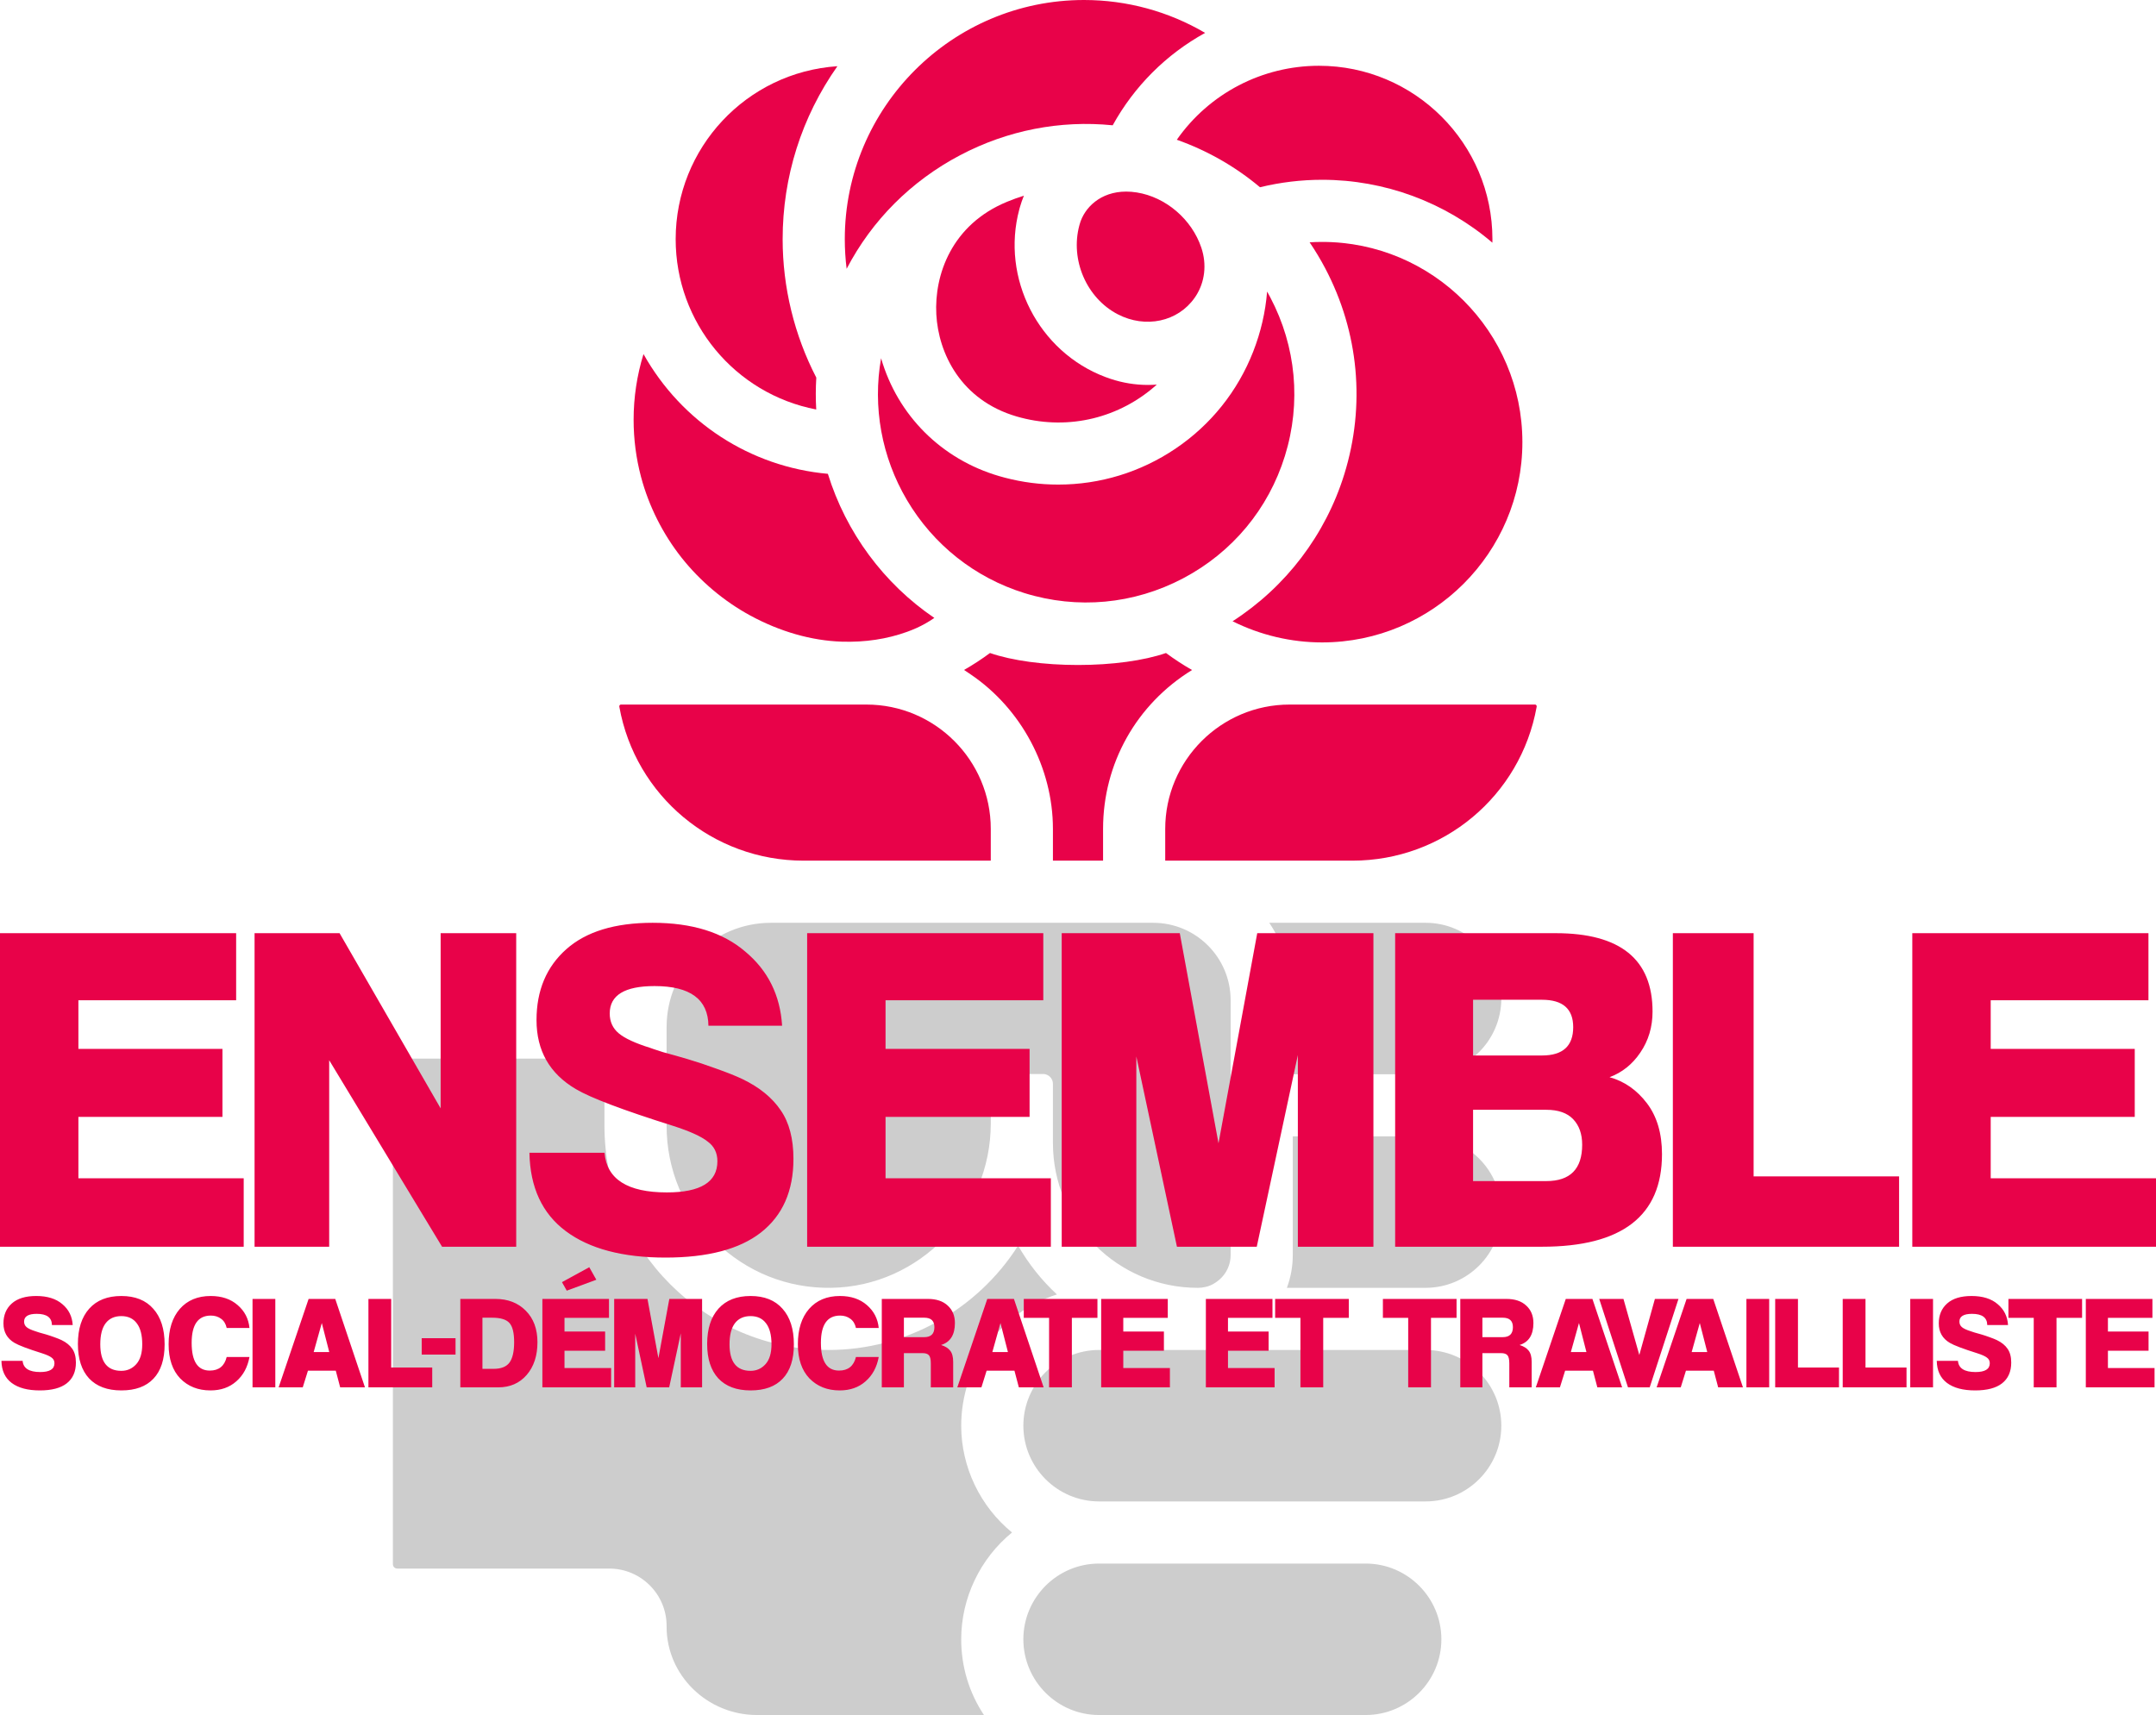 <?xml version="1.0" encoding="UTF-8" standalone="no"?>
<svg
   width="1416.386"
   height="1126.889"
   version="1.1"
   viewBox="0 0 30025.588 23888.456"
   id="svg10"
   xmlns="http://www.w3.org/2000/svg"
   xmlns:svg="http://www.w3.org/2000/svg">
  <defs
     id="defs14" />
  <g
     id="g7"
     transform="translate(4.8828122e-7,0.005)">
    <path
       id="path71599-4"
       style="opacity:0.99;fill:#cccccc;fill-opacity:0.992;fill-rule:nonzero;stroke-width:3694.65;stroke-miterlimit:3.864;stop-color:#000000"
       d="m 10736.473,12853.597 c -802.496,0 -1453.025,650.571 -1453.025,1453.065 v 1374.275 c 0,608.47 239.38,1179.462 674.219,1607.667 434.616,428.072 1009.131,659.186 1618.185,649.46 1225.366,-18.69 2222.306,-1047.088 2222.306,-2292.445 v -549.014 c 0,-75.655 61.309,-137.005 136.964,-137.005 h 591.577 c 75.656,0 136.923,61.35 136.923,137.005 v 824.432 c 0,1114.125 903.191,2017.193 2017.316,2017.193 73.593,0 146.91,-16.23 211.449,-51.548 156.466,-85.605 245.98,-238.981 245.98,-405.798 v -3548.346 c 0,-595.878 -483.023,-1078.941 -1078.899,-1078.941 z m 6939.647,0 c 0.673,1.031 1.438,2.032 2.111,3.063 11.115,16.673 21.839,33.603 32.461,50.679 l 4.968,7.742 c 3.182,5.064 6.347,10.086 9.44,15.195 15.821,26.22 29.96,50.932 43.226,75.314 l 2.981,5.631 c 13.446,25.055 25.458,48.302 36.932,71.877 2.913,5.961 5.671,12.008 8.405,17.969 l 4.099,8.653 c 8.292,17.748 16.341,35.442 24.139,53.37 4.393,10.263 8.581,20.544 12.793,30.763 7.127,17.3 14.11,34.724 20.744,52.293 4.526,11.922 8.1,21.499 11.551,31.135 6.723,18.779 13.147,37.751 19.377,56.889 l 2.857,8.778 c 2.061,6.185 4.077,12.277 6.004,18.507 9.367,30.522 17.278,58.41 24.18,85.168 l 1.242,4.968 c 6.767,26.578 13.009,54.002 18.88,82.104 1.39,6.543 2.723,13.123 3.933,19.667 l 1.78,9.357 c 3.855,19.945 7.497,39.949 10.724,60.118 1.792,10.936 3.4,22.17 4.969,33.33 2.778,19.273 5.215,38.634 7.411,58.131 1.255,11.339 2.486,22.498 3.561,33.703 1.927,20.662 3.461,41.506 4.761,62.437 l 0.662,10.31 c 0.448,6.364 0.891,12.715 1.16,19.169 1.614,33.301 2.36,63.629 2.36,92.538 v 1030.789 h 1849.507 c 581.623,0 1054.761,-473.263 1054.761,-1054.886 0,-581.578 -473.138,-1054.761 -1054.761,-1054.761 z M 5532.431,14745.584 c -33.57,0 -60.822,27.173 -60.822,60.698 v 6981.672 c 0,33.57 27.252,60.698 60.822,60.698 h 2953.208 c 441.427,0 800.319,360.477 797.809,802.488 -3.899,686.725 570.998,1237.393 1257.723,1237.393 h 3161.593 c -207.559,-313.646 -316.532,-675.54 -316.532,-1054.802 0,-574.588 263.012,-1124.27 707.756,-1487.845 -444.744,-363.577 -707.756,-912.907 -707.756,-1487.224 0,-840.278 542.022,-1574.854 1332.954,-1828.309 -214.417,-199.089 -395.67,-427.029 -540.527,-679.767 -571.449,899.305 -1571.264,1453.231 -2637.835,1453.231 -1721.968,0 -3122.963,-1400.912 -3122.963,-3122.88 v -935.353 z m 12471.4,1083.123 v 1652.177 c 0,157.495 -27.479,310.831 -81.98,457.346 h 1931.487 c 581.623,0 1054.761,-473.138 1054.761,-1054.762 0,-581.624 -473.138,-1054.761 -1054.761,-1054.761 z m -2697.291,2975.11 c -581.624,0 -1054.762,473.22 -1054.762,1054.845 0,581.578 473.138,1054.678 1054.762,1054.678 h 4546.798 c 581.623,0 1054.761,-473.1 1054.761,-1054.678 0,-581.625 -473.138,-1054.845 -1054.761,-1054.845 z m 0,2975.069 c -581.624,0 -1054.762,473.265 -1054.762,1054.845 0,581.623 473.138,1054.802 1054.762,1054.802 h 3711.973 c 581.624,0 1054.762,-473.179 1054.762,-1054.802 0,-581.58 -473.138,-1054.845 -1054.762,-1054.845 z" />
    <g
       id="g2"
       style="fill:#e80064;fill-opacity:0.992"
       transform="translate(-71331.42,-11.842)">
      <path
         d="m 86344.199,9274.503 c -472.937,0 -919.161,-60.775 -1225.504,-166.864 v 0 c -115.276,85.382 -236.692,164.667 -361.201,235.841 v 0 l 90.939,61.448 c 0,0 0.04,0 0.04,0 v 0 c 707.254,478.45 1146.576,1303.221 1146.576,2152.464 v 0 442.505 h 698.29 v -442.505 c 0,-909.032 462.943,-1735.059 1239.354,-2212.881 v 0 c -125.137,-71.487 -247.136,-151.087 -363.04,-236.872 v 0 c -306.297,106.088 -752.477,166.864 -1225.459,166.864"
         style="fill:#e70148;fill-opacity:0.992;stroke:none;stroke-width:44.82"
         id="path814-7" />
      <path
         d="m 86367.505,3135.195 -4.392,15.777 c -129.439,480.108 100.038,1012.297 533.937,1238.053 v 0 c 387.062,201.42 837.903,104.744 1071.996,-229.835 v 0 c 5.02,-7.216 10.13,-14.701 15.149,-22.41 v 0 c 127.647,-195.907 155.883,-442.056 77.404,-675.343 v 0 c -133.159,-395.892 -494.764,-704.968 -899.665,-769.061 v 0 c -51.094,-8.068 -100.082,-11.877 -146.784,-11.877 v 0 c -357.213,-0.045 -583.328,222.709 -647.645,454.695"
         style="fill:#e70148;fill-opacity:0.992;stroke:none;stroke-width:44.82"
         id="path836-8" />
      <path
         d="m 83096.432,3343.741 c 0,136.969 8.65,275.417 25.682,412.206 v 0 c 352.82,-676.642 898.455,-1223.084 1580.7,-1582.448 v 0 c 657.773,-346.411 1392.233,-490.238 2124.631,-416.375 v 0 c 299.978,-543.663 744.41,-988.005 1287.22,-1287.176 v 0 C 87604.797,170.061 87022.41,11.758 86428.415,11.758 v 0 c -1837.247,0 -3331.983,1494.691 -3331.983,3331.983"
         style="fill:#e70148;fill-opacity:0.992;stroke:none;stroke-width:44.82"
         id="path858-1" />
      <path
         d="m 85358.436,2821.368 c -1.3,0.627 -2.69,1.255 -4.079,1.793 v 0 c -770.002,317.323 -1012.835,1017.855 -983.254,1567.657 v 0 c 28.909,538.329 338.299,1194.668 1119.82,1422.352 v 0 c 19.003,5.602 38.231,10.846 57.548,15.866 v 0 c 673.595,176.096 1377.667,3.989 1893.182,-460.298 v 0 c -41.323,3.227 -82.647,4.84 -123.343,4.84 v 0 c -176.993,0 -352.865,-28.729 -522.687,-85.516 v 0 c -23.037,-7.619 -46.12,-15.777 -69.202,-24.471 v 0 C 85794.576,4913.505 85267.99,3886.328 85527.585,2925.081 v 0 c 2.42,-8.964 4.975,-18.152 7.575,-27.34 v 0 c 15.462,-54.187 34.197,-108.105 55.8,-160.634 v 0 c -78.658,24.785 -156.69,53.066 -232.524,84.261"
         style="fill:#e70148;fill-opacity:0.992;stroke:none;stroke-width:44.82"
         id="path880-5" />
      <path
         d="m 87720.342,1958.276 c 426.101,151.356 815.673,373.841 1158.319,661.583 v 0 c 283.53,-68.888 574.499,-103.847 864.975,-103.847 v 0 c 869.277,0 1710.005,310.914 2371.498,876.224 v 0 c 0.359,-16.135 0.493,-32.315 0.493,-48.495 v 0 c 0,-1332.085 -1083.695,-2415.78 -2415.78,-2415.78 v 0 c -789.901,0 -1528.126,384.732 -1979.505,1030.314"
         style="fill:#e70148;fill-opacity:0.992;stroke:none;stroke-width:44.82"
         id="path902-7" />
      <path
         d="m 80155.456,5859.379 c 0,269.635 34.825,537.253 103.443,795.594 v 0 c 107.881,405.976 303.654,795.639 566.252,1126.946 v 0 c 259.595,327.497 590.365,605.693 956.586,804.513 v 0 c 412.699,224.009 852.515,349.548 1271.937,363.039 v 0 c 324.091,10.309 630.344,-35.632 910.243,-136.879 v 0 c 92.194,-33.301 173.945,-70.232 249.735,-112.766 v 0 c 46.567,-26.22 89.281,-52.753 129.798,-80.765 v 0 C 83639.691,8140.969 83113.912,7429.277 82860.815,6611.722 v 0 C 81781.558,6514.732 80825.151,5892.859 80293.142,4943.803 v 0 c -91.343,295.72 -137.686,603.542 -137.686,915.576"
         style="fill:#e70148;fill-opacity:0.992;stroke:none;stroke-width:44.82"
         id="path924-2" />
      <path
         d="m 89570.094,3387.126 c 78.883,116.442 152.029,238.396 217.555,362.815 v 0 c 468.545,889.625 562.621,1908.466 264.884,2868.862 v 0 c -261.164,842.385 -813.073,1568.105 -1555.69,2046.466 v 0 c 386.211,192.994 816.659,294.868 1246.793,294.868 v 0 c 1538.032,0 2789.307,-1251.275 2789.307,-2789.307 v 0 c 0,-1538.032 -1251.275,-2789.307 -2789.307,-2789.307 v 0 c -56.652,0 -114.918,1.882 -173.542,5.602"
         style="fill:#e70148;fill-opacity:0.992;stroke:none;stroke-width:44.82"
         id="path946-8" />
      <path
         d="m 80741.159,3343.741 c 0,1159.216 821.948,2153.271 1957.543,2371.991 v 0 c -8.47,-147.367 -8.112,-296.572 0.987,-443.983 v 0 C 82392.943,4678.964 82230.92,4012.764 82230.92,3343.741 v 0 c 0,-868.381 263.584,-1700.861 762.606,-2409.819 v 0 C 81727.729,1018.676 80741.159,2070.683 80741.159,3343.741"
         style="fill:#e70148;fill-opacity:0.992;stroke:none;stroke-width:44.82"
         id="path968-8" />
      <path
         d="m 88784.944,4907.23 c -216.569,554.105 -591.486,1022.561 -1084.278,1354.719 v 0 c -484.993,326.959 -1049.362,499.739 -1632.152,499.739 v 0 c -248.391,0 -497.051,-32.001 -739.077,-95.287 v 0 c -27.25,-7.126 -53.963,-14.521 -80.541,-22.186 v 0 C 84442.949,6409.406 83832.012,5798.245 83601.953,5001.665 v 0 c -119.624,677.449 6.858,1375.695 359.095,1973.858 v 0 c 366.849,622.993 948.429,1083.739 1637.576,1297.395 v 0 c 738.359,228.939 1522.703,156.062 2208.623,-205.184 v 0 c 685.876,-361.291 1189.649,-966.895 1418.543,-1705.209 v 0 c 229.297,-739.614 156.913,-1524.182 -203.93,-2209.251 v 0 c -14.028,-26.623 -28.774,-53.47 -43.968,-80.227 v 0 c -22.903,284.605 -87.757,564.952 -192.948,834.184"
         style="fill:#e70148;fill-opacity:0.992;stroke:none;stroke-width:44.82"
         id="path990-1" />
      <path
         d="m 79979.18,9825.65 c -6.096,0 -11.25,1.3 -16.539,7.664 v 0 c -8.426,10.04 -6.498,20.796 -5.871,24.292 v 0 c 223.112,1241.37 1302.191,2142.291 2565.746,2142.291 v 0 h 2607.026 v -442.505 c 0,-954.838 -776.86,-1731.742 -1731.742,-1731.742 v 0 z"
         style="fill:#e70148;fill-opacity:0.992;stroke:none;stroke-width:44.82"
         id="path1014-0" />
      <path
         d="m 89290.599,9825.65 c -954.883,0 -1731.742,776.904 -1731.742,1731.742 v 0 442.505 h 2607.025 c 1263.556,0 2342.634,-900.92 2565.746,-2142.291 v 0 c 0.673,-3.451 2.555,-14.253 -5.871,-24.292 v 0 c -5.289,-6.364 -10.443,-7.664 -16.538,-7.664 v 0 z"
         style="fill:#e70148;fill-opacity:0.992;stroke:none;stroke-width:44.82"
         id="path1038-1" />
    </g>
    <g
       id="g6"
       transform="translate(0,-75.2)">
      <path
         d="M 3393.913,17440.859 H -4.8828124e-7 v -4367.36 H 3288.675 v 933.984 H 1091.84 v 677.467 h 2006.092 v 947.138 H 1091.84 v 855.056 h 2302.073 z m 3795.128,0 H 6156.397 L 4584.41,14842.806 v 2598.053 H 3545.189 v -4367.36 h 1183.923 l 1407.553,2440.197 v -2440.197 h 1052.376 z M 10892.095,14362.66 H 9866.028 q -6.577,-552.498 -749.818,-552.498 -624.848,0 -624.848,381.486 0,171.012 124.97,276.249 124.97,105.238 440.682,203.898 13.155,6.577 177.589,59.196 171.011,46.042 348.599,98.66 177.589,52.619 394.641,131.547 223.63,78.929 361.754,144.702 355.177,171.011 532.766,434.105 177.588,256.517 177.588,677.467 0,670.89 -453.837,1026.067 -447.26,348.599 -1328.625,348.599 -894.52,0 -1387.821,-368.331 -493.301,-368.332 -506.456,-1091.84 h 1045.799 q 46.041,552.497 868.21,552.497 703.776,0 703.776,-434.105 0,-177.588 -138.124,-276.249 -131.547,-105.237 -480.147,-217.052 -1045.799,-328.868 -1354.934,-513.034 -545.92,-322.29 -545.92,-960.293 0,-618.271 414.373,-986.602 414.373,-368.332 1203.655,-368.332 822.169,0 1289.16,401.219 473.57,394.641 513.034,1032.644 z m 3742.507,3078.199 h -3393.913 v -4367.36 h 3288.676 v 933.984 H 12332.53 v 677.467 h 2006.091 v 947.138 H 12332.53 v 855.056 h 2302.072 z m 4492.327,0 h -1052.376 v -2670.404 l -572.229,2670.404 h -1111.573 l -565.652,-2650.672 v 2650.672 h -1039.221 v -4367.36 h 1644.337 l 539.343,2926.921 539.343,-2926.921 h 1618.028 z m 1387.816,-914.251 h 1019.489 q 499.879,0 499.879,-506.456 0,-223.63 -124.97,-355.177 -124.969,-131.547 -374.909,-131.547 h -1019.489 z m 960.293,-2525.703 h -960.293 v 776.128 h 960.293 q 434.105,0 434.105,-394.641 0,-381.487 -434.105,-381.487 z m 0,3439.954 h -2045.556 v -4367.36 h 2236.299 q 1348.357,0 1348.357,1091.84 0,322.29 -171.011,572.229 -164.434,243.362 -427.528,342.023 309.136,85.505 519.611,361.754 210.475,276.249 210.475,710.354 0,1289.16 -1670.647,1289.16 z m 4972.474,0 h -3150.551 v -4367.36 h 1124.727 v 3387.335 h 2025.824 z m 3578.076,0 h -3393.912 v -4367.36 h 3288.675 v 933.984 h -2196.835 v 677.467 h 2006.092 v 947.138 h -2006.092 v 855.056 h 2302.072 z"
         id="text1-1"
         style="font-weight:900;font-size:6577.35px;line-height:0.95;font-family:Coolvetica;-inkscape-font-specification:'Coolvetica Heavy';letter-spacing:0px;word-spacing:0px;fill:#e70148;fill-opacity:0.992;stroke-width:987.914;stroke-linecap:square;paint-order:markers stroke fill"
         aria-label="ENSEMBLE" />
      <path
         d="M 1012.59,18531.509 H 723.199 q -1.855,-155.826 -211.478,-155.826 -176.232,0 -176.232,107.594 0,48.232 35.246,77.913 35.246,29.681 124.29,57.507 3.71,1.855 50.087,16.696 48.232,12.985 98.319,27.826 50.087,14.84 111.304,37.101 63.072,22.261 102.029,40.812 100.174,48.232 150.261,122.434 50.087,72.348 50.087,191.073 0,189.217 -128,289.391 -126.145,98.318 -374.724,98.318 -252.29,0 -391.42,-103.884 Q 23.837,19234.58 20.127,19030.523 H 315.083 q 12.985,155.826 244.869,155.826 198.492,0 198.492,-122.435 0,-50.087 -38.956,-77.913 -37.101,-29.681 -135.42,-61.217 -294.956,-92.754 -382.144,-144.696 -153.971,-90.898 -153.971,-270.84 0,-174.377 116.869,-278.26 116.869,-103.884 339.478,-103.884 231.884,0 363.594,113.159 133.565,111.304 144.695,291.246 z m 677.098,638.144 q 124.29,0 207.768,-92.754 83.478,-92.753 83.478,-276.405 0,-194.782 -76.058,-293.101 -74.203,-100.174 -215.188,-100.174 -142.84,0 -218.898,100.174 -74.203,98.319 -74.203,293.101 0,369.159 293.101,369.159 z m 0,272.695 q -291.246,0 -448.927,-166.956 -155.826,-168.811 -155.826,-480.463 0,-315.362 157.681,-491.594 157.681,-176.231 447.072,-176.231 289.391,0 445.217,178.086 157.681,176.232 157.681,495.304 0,315.362 -155.826,478.608 -153.971,163.246 -447.072,163.246 z m 1467.36,-465.622 h 317.217 q -38.956,213.333 -183.652,339.477 -142.84,126.145 -359.884,126.145 -257.855,0 -421.101,-166.956 -161.391,-168.811 -161.391,-476.753 0,-311.652 155.826,-491.594 157.681,-179.941 430.376,-179.941 230.029,0 374.724,126.144 146.55,126.145 165.101,319.072 h -317.217 q -18.551,-85.333 -77.913,-127.999 -59.362,-44.522 -142.84,-44.522 -267.13,0 -267.13,380.289 0,385.855 252.29,385.855 189.217,0 235.594,-189.217 z m 677.1,422.956 h -317.217 v -1231.767 h 317.217 z m 751.303,-491.594 -103.884,-404.405 -113.159,404.405 z m 497.159,491.594 h -345.043 l -61.217,-231.884 h -387.71 l -72.348,231.884 h -335.768 l 417.391,-1231.767 h 371.014 z m 936.809,0 h -888.578 v -1231.767 h 317.217 v 955.361 h 571.362 z m 324.637,-456.348 h -471.188 v -228.173 h 471.188 z m 374.726,198.493 h 155.826 q 155.826,0 220.753,-87.188 64.927,-89.044 64.927,-283.826 0,-194.782 -64.927,-267.13 -64.927,-74.203 -241.159,-74.203 h -135.42 z m 220.753,257.855 h -528.695 v -1231.767 h 487.883 q 261.565,0 422.956,163.246 163.246,163.247 163.246,439.652 0,281.971 -150.261,456.347 -150.261,172.522 -395.13,172.522 z m 1571.243,0 h -957.216 v -1231.767 h 927.535 v 263.42 H 7861.502 v 191.072 h 565.796 v 267.13 H 7861.502 v 241.159 h 649.274 z m -205.913,-1498.897 -411.825,152.116 -66.783,-118.725 380.289,-207.767 z m 1472.924,1498.897 h -296.811 v -753.159 l -161.391,753.159 h -313.507 l -159.536,-747.594 v 747.594 h -293.101 v -1231.767 h 463.767 l 152.116,825.506 152.116,-825.506 h 456.347 z m 675.245,-230.029 q 124.289,0 207.767,-92.754 83.479,-92.753 83.479,-276.405 0,-194.782 -76.058,-293.101 -74.203,-100.174 -215.188,-100.174 -142.841,0 -218.899,100.174 -74.202,98.319 -74.202,293.101 0,369.159 293.101,369.159 z m 0,272.695 q -291.246,0 -448.927,-166.956 -155.826,-168.811 -155.826,-480.463 0,-315.362 157.681,-491.594 157.681,-176.231 447.072,-176.231 289.391,0 445.216,178.086 157.681,176.232 157.681,495.304 0,315.362 -155.825,478.608 -153.971,163.246 -447.072,163.246 z m 1467.359,-465.622 h 317.217 q -38.956,213.333 -183.652,339.477 -142.84,126.145 -359.883,126.145 -257.855,0 -421.101,-166.956 -161.391,-168.811 -161.391,-476.753 0,-311.652 155.825,-491.594 157.681,-179.941 430.377,-179.941 230.028,0 374.724,126.144 146.55,126.145 165.101,319.072 h -317.217 q -18.551,-85.333 -77.913,-127.999 -59.362,-44.522 -142.84,-44.522 -267.13,0 -267.13,380.289 0,385.855 252.289,385.855 189.217,0 235.594,-189.217 z m 667.825,-276.406 h 283.826 q 140.985,0 140.985,-139.13 0,-131.71 -140.985,-131.71 h -283.826 z m 686.376,699.362 h -311.652 v -333.913 q 0,-83.478 -25.971,-113.159 -25.971,-29.681 -89.043,-29.681 h -259.71 v 476.753 h -307.941 v -1231.767 h 641.854 q 178.087,0 276.405,92.754 100.174,90.898 100.174,243.014 0,246.724 -192.927,306.086 85.333,25.971 126.145,77.913 42.666,51.942 42.666,157.681 z m 762.434,-491.594 -103.884,-404.405 -113.16,404.405 z m 497.158,491.594 h -345.043 l -61.217,-231.884 h -387.71 l -72.347,231.884 H 13332.1 l 417.391,-1231.767 h 371.014 z m 393.274,0 h -317.217 v -968.347 h -352.464 v -263.42 h 1025.854 v 263.42 h -356.173 z m 1365.332,0 h -957.216 v -1231.767 h 927.534 v 263.42 h -619.593 v 191.072 h 565.796 v 267.13 h -565.796 v 241.159 h 649.275 z m 1458.083,0 h -957.216 v -1231.767 h 927.534 v 263.42 h -619.593 v 191.072 h 565.796 v 267.13 h -565.796 v 241.159 h 649.275 z m 677.1,0 h -317.217 v -968.347 h -352.463 v -263.42 h 1025.854 v 263.42 h -356.174 z m 1500.752,0 h -317.217 v -968.347 h -352.463 v -263.42 H 20284.9 v 263.42 h -356.174 z m 716.057,-699.362 h 283.825 q 140.986,0 140.986,-139.13 0,-131.71 -140.986,-131.71 h -283.825 z m 686.376,699.362 h -311.652 v -333.913 q 0,-83.478 -25.971,-113.159 -25.971,-29.681 -89.043,-29.681 h -259.71 v 476.753 h -307.942 v -1231.767 h 641.854 q 178.087,0 276.406,92.754 100.174,90.898 100.174,243.014 0,246.724 -192.928,306.086 85.333,25.971 126.145,77.913 42.667,51.942 42.667,157.681 z m 762.433,-491.594 -103.884,-404.405 -113.159,404.405 z m 497.159,491.594 h -345.043 l -61.217,-231.884 h -387.71 l -72.348,231.884 h -335.767 l 417.39,-1231.767 h 371.014 z m 384,0 h -302.377 l -400.695,-1231.767 h 337.623 l 220.753,780.985 217.043,-780.985 h 328.348 z m 801.39,-491.594 -103.884,-404.405 -113.159,404.405 z m 497.159,491.594 h -345.043 l -61.218,-231.884 h -387.709 l -72.348,231.884 h -335.768 l 417.391,-1231.767 h 371.014 z m 365.446,0 h -317.217 v -1231.767 h 317.217 z m 972.056,0 h -888.578 v -1231.767 h 317.217 v 955.361 h 571.361 z m 940.52,0 h -888.579 v -1231.767 h 317.217 v 955.361 h 571.362 z m 369.16,0 h -317.217 v -1231.767 h 317.217 z m 1044.403,-868.173 h -289.391 q -1.855,-155.826 -211.478,-155.826 -176.232,0 -176.232,107.594 0,48.232 35.246,77.913 35.247,29.681 124.29,57.507 3.71,1.855 50.087,16.696 48.232,12.985 98.319,27.826 50.087,14.84 111.304,37.101 63.072,22.261 102.029,40.812 100.173,48.232 150.26,122.434 50.087,72.348 50.087,191.073 0,189.217 -128,289.391 -126.144,98.318 -374.724,98.318 -252.289,0 -391.419,-103.884 -139.131,-103.884 -142.841,-307.941 h 294.956 q 12.986,155.826 244.869,155.826 198.493,0 198.493,-122.435 0,-50.087 -38.957,-77.913 -37.101,-29.681 -135.42,-61.217 -294.956,-92.754 -382.144,-144.696 -153.971,-90.898 -153.971,-270.84 0,-174.377 116.87,-278.26 116.869,-103.884 339.477,-103.884 231.884,0 363.594,113.159 133.565,111.304 144.696,291.246 z m 675.244,868.173 h -317.217 v -968.347 h -352.464 v -263.42 h 1025.854 v 263.42 h -356.173 z m 1365.333,0 h -957.217 v -1231.767 h 927.535 v 263.42 h -619.593 v 191.072 h 565.796 v 267.13 h -565.796 v 241.159 h 649.275 z"
         id="text3"
         style="font-weight:900;font-size:1855.07px;line-height:0.95;font-family:Coolvetica;-inkscape-font-specification:'Coolvetica Heavy';text-align:center;letter-spacing:0px;word-spacing:0px;text-anchor:middle;fill:#e70148;fill-opacity:0.992;stroke-width:278.63;stroke-linecap:square;paint-order:markers stroke fill"
         aria-label="SOCIAL-DÉMOCRATE ET TRAVAILLISTE" />
    </g>
  </g>
</svg>
